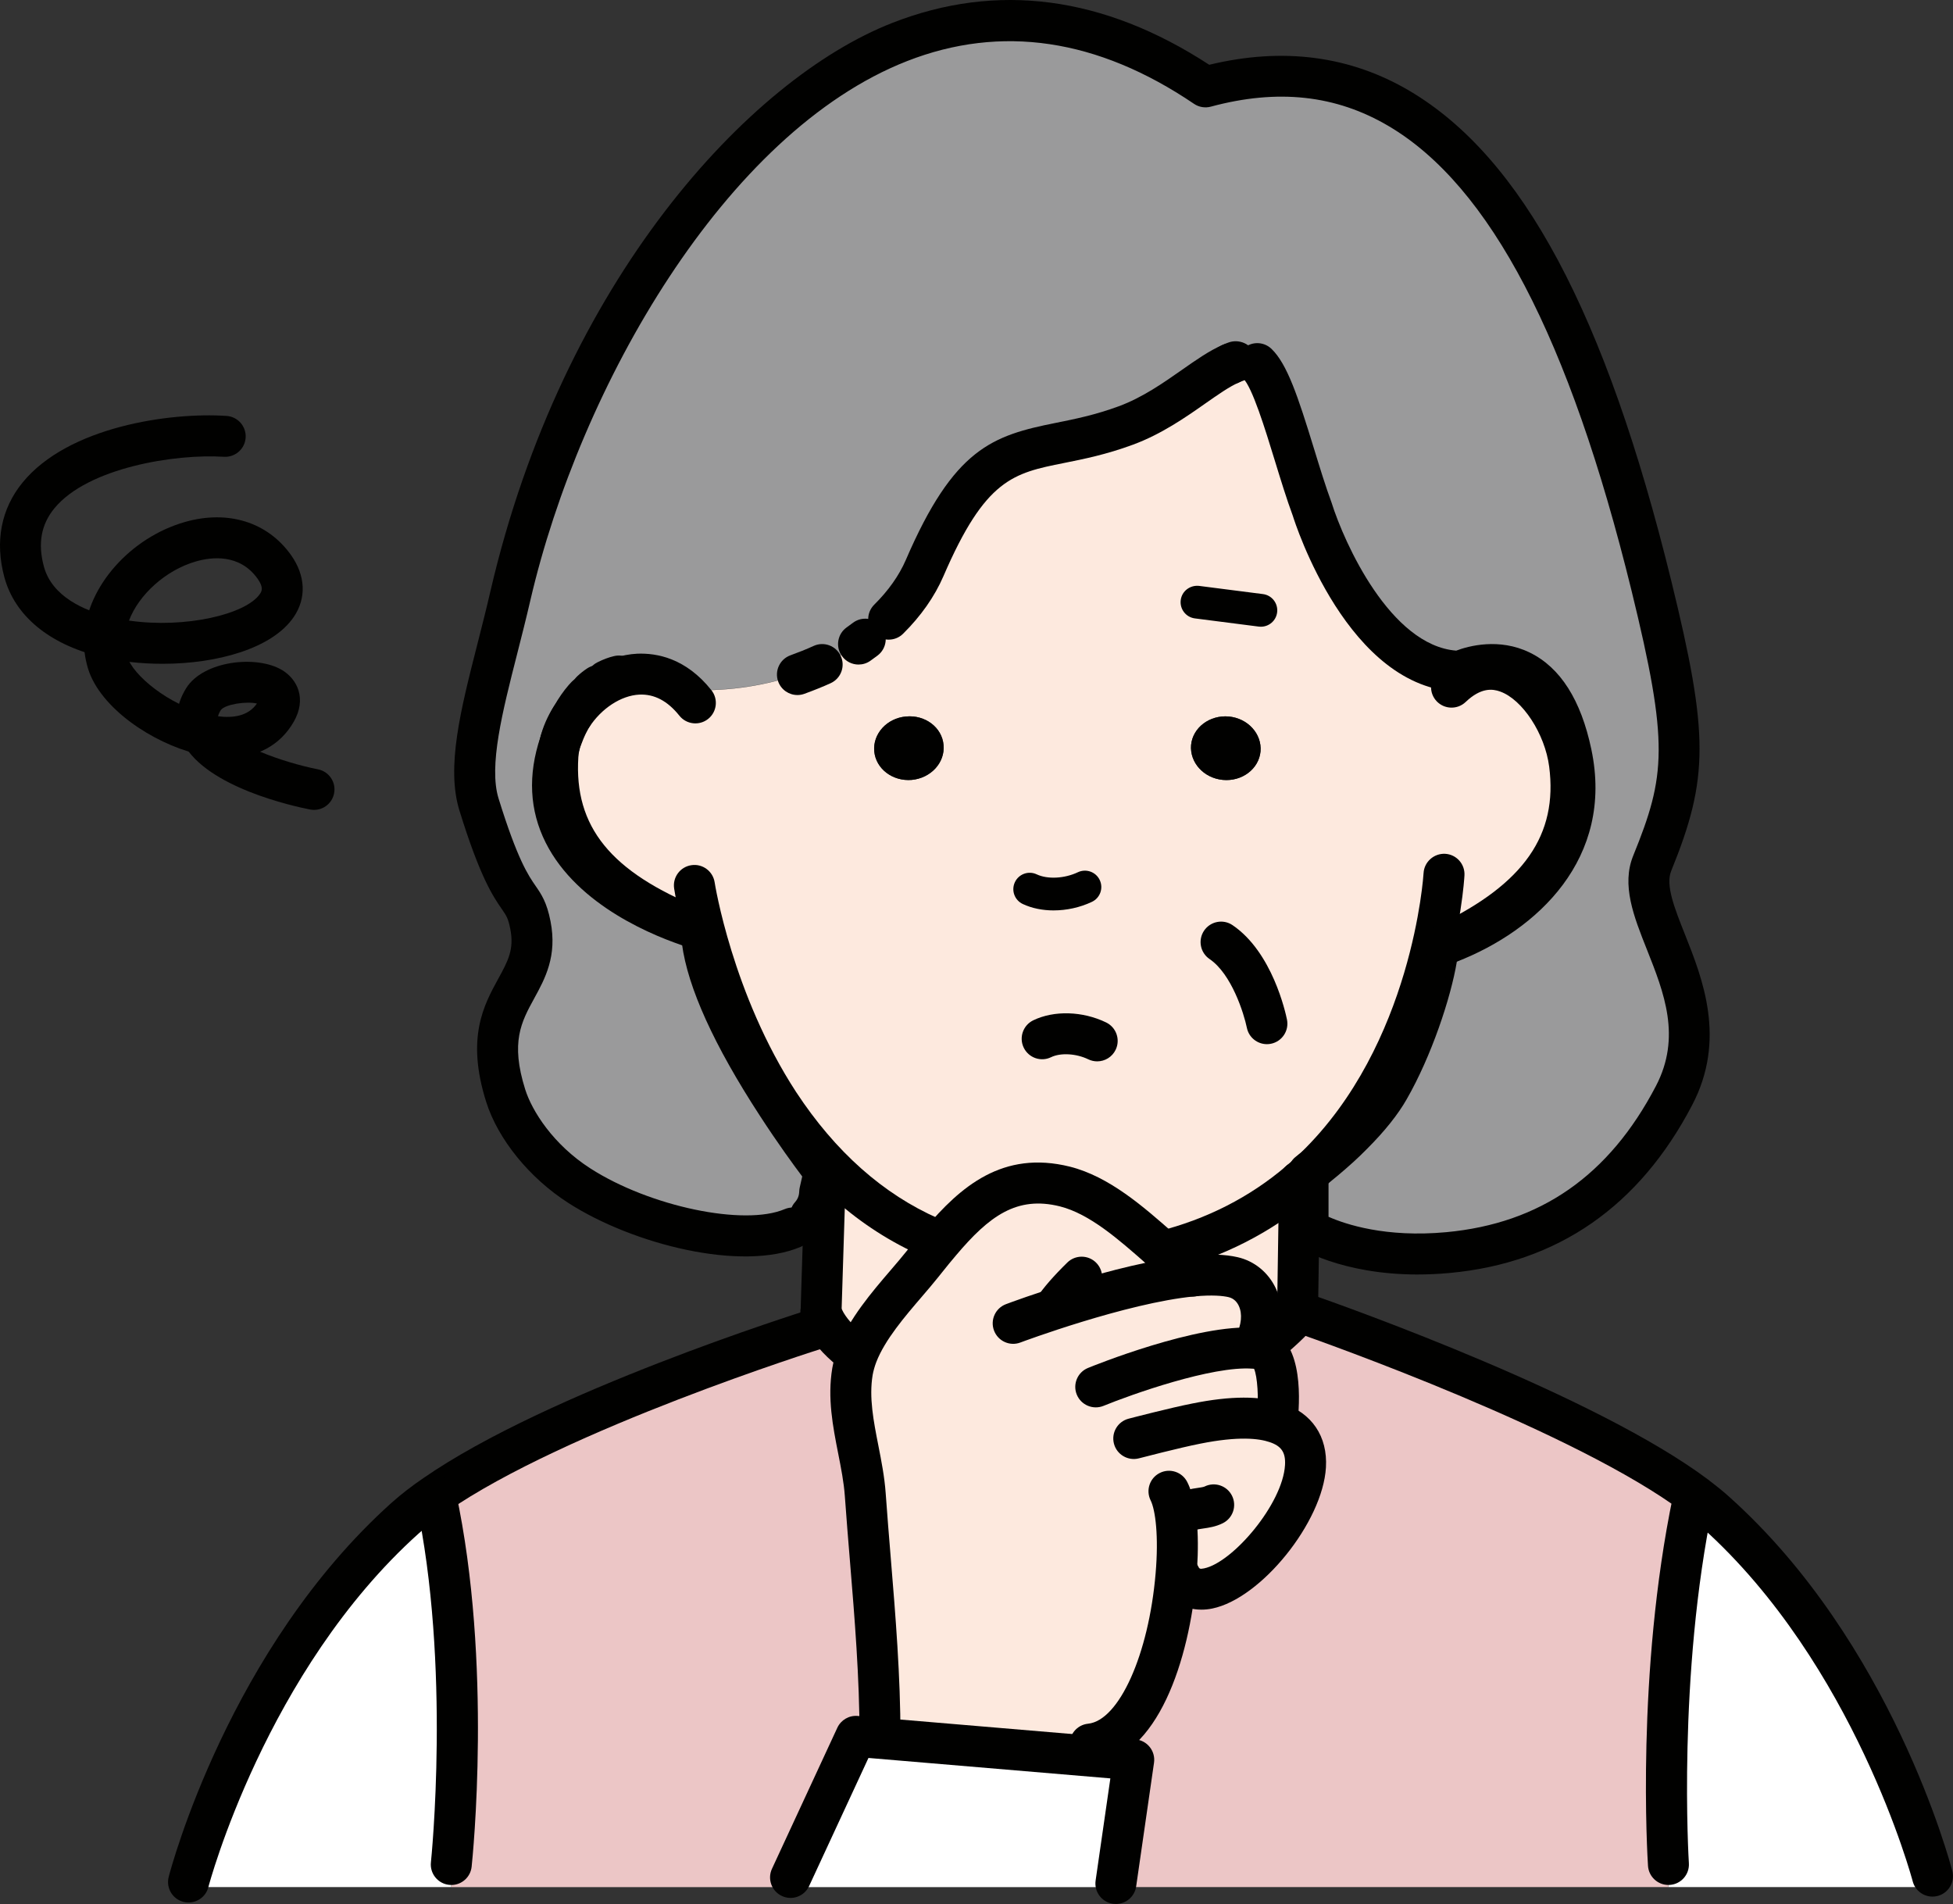 <?xml version="1.0" encoding="UTF-8"?><svg id="Layer_2" xmlns="http://www.w3.org/2000/svg" viewBox="0 0 1448.99 1412.46"><rect x="0" y="0" width="1448.99" height="1412.46" fill="#333333" stroke="none"/><defs><style>.cls-1{fill:#fff;}.cls-2{fill:#ecc6c6;}.cls-3{fill:#9a9a9b;}.cls-4{fill:#010100;}.cls-5{fill:#fde9de;}</style></defs><g id="_ƒŒƒCƒ_x201E__x5B__x5F_1"><path class="cls-1" d="M1272.99,1121.85c118.14,105.98,160.8,269.94,160.8,269.94v8.14h-195.92v-16.77s-9.12-139.16,18.35-270.67l2.07-2.67c5.35,4.13,10.33,8.02,14.71,12.03Z"/><polygon class="cls-1" points="841.16 1305.5 827.91 1397.26 827.91 1399.94 586.53 1399.94 586.53 1392.77 635.03 1288.12 652.77 1289.58 808.1 1302.7 841.16 1305.5"/><path class="cls-1" d="M323.4,1110.18c27.1,126.04,11.42,272.98,11.42,272.98v16.77h-194.95v-3.77s42.54-163.84,160.68-269.94c6.44-5.71,13.86-11.55,22.12-17.14l.73,1.09Z"/><path class="cls-2" d="M935.23,1000.68c8.02-7.05,22.24-18.6,28.81-27.35h.12c18.84,6.56,210.26,73.65,294.13,136.49l-2.07,2.67c-27.47,131.51-18.35,270.67-18.35,270.67v16.77h-409.96v-2.67l13.25-91.76-33.06-2.8.73-8.87c37.8-3.89,59.07-70.86,63.69-125.31l2.8.12c24.31,48.74,141.23-90.18,71.34-113.28l1.09-3.28s4.86-48.49-12.52-51.41Z"/><path class="cls-2" d="M652.89,1288.12l-.12,1.46-17.74-1.46-48.49,104.65v7.17h-251.71v-16.77s15.68-146.94-11.42-272.98l-.73-1.09c91.28-63.32,282.95-123.24,282.95-123.24l7.17-4.38c4.74,8.02,12.28,15.8,21.88,22.85l1.34.61c-1.58,4.13-2.8,8.39-3.52,12.52-5.1,30.87,7.29,61.01,9.48,91.16,4.25,60.04,10.94,118.87,10.94,179.52Z"/><path class="cls-5" d="M930.61,997.76c12.03-24.06,2.31-46.19-15.8-50.32-8.02-1.82-18.35-1.94-30.02-.85-7.05-5.35-14.34-11.67-21.88-18.35,41.45-10.45,74.63-28.93,101.24-51.65l-1.46,96.26s.49.12,1.34.49c-6.56,8.75-20.78,20.3-28.81,27.35-1.58-.24-3.16-.36-4.86-.49l.24-2.43Z"/><path class="cls-3" d="M917.24,268.15c-1.34.49-2.8.97-4.25,1.7,1.46-.73,2.92-1.34,4.25-1.7Z"/><path class="cls-3" d="M609.99,493c9.72-4.5,18.72-9.6,26.98-15.19-8.26,5.59-17.26,10.7-26.98,15.19Z"/><path class="cls-3" d="M611.57,869.17l-3.4,15.07c-.24,7.17-2.8,13-6.93,17.62-3.4,3.77-7.78,6.81-13.13,9.12-35.73,15.19-110.72-.85-158.25-31.36-28.08-17.99-47.77-44.85-54.69-66.85-22.85-72.44,27.71-78.76,18.35-126.4-5.35-27.59-13.49-9.84-38.16-89.58-11.06-35.85,8.87-92.25,23.34-154.96C431.57,214.19,638.8-108.74,894.4,64.45c179.88-48.49,272.74,133.45,330.83,370.09,28.08,114.61,26.5,142.2.61,205.89-16.16,39.5,53.96,100.15,16.16,172.34-37.8,72.32-94.44,109.63-167.6,116.44-67.7,6.32-103.92-17.26-103.92-17.26v-40.96c1.22-1.22,2.55-2.43,3.77-3.65.12,0,.24-.12.24-.12,4.25-3.4,11.3-9.12,19.32-16.41,3.16-2.92,6.56-6.08,9.84-9.48,10.09-10.09,20.18-21.76,26.86-33.55,19.69-34.27,34.76-82.77,36.46-105.62,0,0,2.43-.73,6.68-2.31,25.04-9.48,111.45-49.22,92.13-140.87-19.32-92.13-82.77-61.01-82.77-61.01-72.56-1.46-109.39-119.96-109.39-119.96-14.1-38.16-26.5-94.56-40.84-108.29-1.94-1.94-4.13-3.16-6.2-3.16-3.04-.12-6.08.49-9.36,1.58-1.34.36-2.8.97-4.25,1.7-20.18,8.75-44.73,33.67-77.79,45.82-71.95,26.5-102.82-1.82-149.25,105.86-5.71,13.13-14.71,26.01-26.62,37.8-5.35,5.23-11.06,10.21-17.38,14.83-1.58,1.22-3.28,2.43-4.98,3.65-8.26,5.59-17.26,10.7-26.98,15.19-5.83,2.67-12.03,5.1-18.35,7.41-22.97,7.78-48.98,12.15-77.3,11.42,0,0-27.59-18.23-55.3-10.33-3.04.73-6.08,1.94-8.99,3.4-2.07.97-4.01,2.19-6.08,3.65-1.82,1.22-3.52,2.55-5.23,4.13-1.22,1.09-2.43,2.31-3.65,3.65-.61.61-1.09,1.22-1.7,1.82-3.4,3.89-6.56,8.39-9.6,13.86-3.77,5.96-6.68,12.52-8.26,19.08-30.75,89.82,74.26,129.08,99.42,137.1h.12c3.28,1.09,5.23,1.58,5.23,1.58,1.34,37.68,30.99,90.91,56.15,129.56,18.84,29.05,35.13,49.83,35.13,49.83Z"/><path class="cls-5" d="M577.9,818.37c26.25,39.99,62.47,77.66,112.42,99.54l7.41,3.52c-4.62,5.35-8.99,10.94-13.49,16.53-14.83,18.6-38.65,42.17-48.25,66.97l-1.34-.61c-9.6-7.05-17.14-14.83-21.88-22.85-1.58-2.67-2.8-5.47-3.77-8.26l.24-3.4,3.16-100.64h-.85s-16.29-20.78-35.13-49.83l1.46-.97Z"/><path class="cls-5" d="M1083.03,497.99s63.44-31.11,82.77,61.01c19.33,91.64-67.09,131.39-92.13,140.87-4.25,1.58-6.68,2.31-6.68,2.31-1.7,22.85-16.77,71.34-36.46,105.62-6.68,11.79-16.77,23.46-26.86,33.55-3.28,3.4-6.68,6.56-9.84,9.48-8.02,7.29-15.07,13-19.32,16.41,0,0-.12.12-.24.12-2.43,1.94-3.77,2.92-3.77,2.92v.73c-2.07,1.82-4.13,3.77-6.32,5.47v.12c-26.62,22.73-59.8,41.2-101.24,51.65-22.12-19.45-46.31-41.32-72.8-48.01-42.05-10.45-68.55,13-92.37,41.2l-7.41-3.52c-49.95-21.88-86.17-59.55-112.42-99.54l-1.46.97c-25.16-38.65-54.81-91.88-56.15-129.56,0,0-1.94-.49-5.23-1.58h-.12c-59.68-23.94-105.38-59.07-101-127.74.24-3.16.73-6.2,1.58-9.36.12-.49.24-1.09.49-1.58,1.82-4.98,3.65-9.48,5.71-13.49.85-1.58,1.58-3.16,2.55-4.62,2.8-5.1,5.96-9.6,9.12-13.25.61-.61,1.09-1.22,1.7-1.82,1.09-1.34,2.31-2.43,3.65-3.65,1.7-1.58,3.4-2.92,5.23-4.13,2.07-1.34,4.01-2.55,6.08-3.65,2.92-1.46,5.96-2.67,8.99-3.4,27.71-7.78,55.3,10.45,55.3,10.45,28.32.73,54.33-3.65,77.3-11.55,6.32-2.31,12.52-4.74,18.35-7.41,9.72-4.5,18.72-9.6,26.98-15.19,1.7-1.22,3.4-2.43,4.98-3.65,6.32-4.62,12.15-9.6,17.38-14.83,11.91-11.79,20.9-24.67,26.62-37.8,46.43-107.68,77.3-79.37,149.25-105.86,33.06-12.15,57.61-37.07,77.79-45.82,1.46-.73,2.92-1.22,4.25-1.7,3.28-.97,6.32-1.58,9.36-1.46,2.07,0,4.25,1.09,6.2,3.04,14.34,13.73,26.74,70.13,40.84,108.29,0,0,36.83,118.5,109.39,119.96ZM935.23,557.42c1.09-13-9.36-24.55-23.58-25.89-14.22-1.22-26.74,8.26-27.95,21.15-1.09,13,9.36,24.55,23.58,25.89,14.22,1.34,26.74-8.14,27.95-21.15ZM676.47,578.57c14.22-1.34,24.79-12.88,23.58-25.89-1.09-13-13.61-22.48-27.83-21.15-14.22,1.22-24.79,12.88-23.58,25.89,1.22,12.88,13.61,22.36,27.83,21.15Z"/><path class="cls-3" d="M974.25,867.35c-1.22,1.22-2.55,2.43-3.77,3.65v-.73s1.34-.97,3.77-2.92Z"/><path class="cls-5" d="M872.52,1168.52c-4.62,54.45-25.89,121.42-63.69,125.31l-.73,8.87-155.33-13.13.12-1.46c0-60.65-6.68-119.47-10.94-179.52-2.19-30.14-14.58-60.28-9.48-91.16.73-4.13,1.94-8.39,3.52-12.52,9.6-24.79,33.42-48.37,48.25-66.97,4.5-5.59,8.87-11.18,13.49-16.53,23.82-28.2,50.32-51.65,92.37-41.2,26.5,6.68,50.68,28.56,72.8,48.01,7.54,6.68,14.83,13,21.88,18.35,11.67-1.09,22-.97,30.02.85,18.11,4.13,27.83,26.25,15.8,50.32l-.24,2.43c1.7.12,3.28.24,4.86.49,17.38,2.92,12.52,51.41,12.52,51.41l-1.09,3.28c69.89,23.09-47.04,162.01-71.34,113.28l-2.8-.12Z"/><path class="cls-4" d="M911.65,531.53c14.22,1.34,24.67,12.88,23.58,25.89-1.22,13-13.73,22.48-27.95,21.15-14.22-1.34-24.67-12.88-23.58-25.89,1.22-12.88,13.73-22.36,27.95-21.15Z"/><path class="cls-3" d="M926.6,266.57c2.07,0,4.25,1.22,6.2,3.16-1.94-1.94-4.13-3.04-6.2-3.04-3.04-.12-6.08.49-9.36,1.46,3.28-1.09,6.32-1.7,9.36-1.58Z"/><path class="cls-4" d="M700.05,552.68c1.22,13-9.36,24.55-23.58,25.89-14.22,1.22-26.62-8.26-27.83-21.15-1.22-13,9.36-24.67,23.58-25.89,14.22-1.34,26.74,8.14,27.83,21.15Z"/><path class="cls-3" d="M641.96,474.16c6.32-4.62,12.03-9.6,17.38-14.83-5.23,5.23-11.06,10.21-17.38,14.83Z"/><path class="cls-3" d="M601.24,901.86c-3.28,3.77-7.78,6.81-13.13,9.12,5.35-2.31,9.72-5.35,13.13-9.12Z"/><path class="cls-3" d="M514.34,511.84c28.32.73,54.33-3.65,77.3-11.42-22.97,7.9-48.98,12.28-77.3,11.55,0,0-27.59-18.23-55.3-10.45,27.71-7.9,55.3,10.33,55.3,10.33Z"/><path class="cls-3" d="M443.97,508.56c2.07-1.46,4.01-2.67,6.08-3.65-2.07,1.09-4.01,2.31-6.08,3.65Z"/><path class="cls-3" d="M438.74,512.69c-1.34,1.22-2.55,2.31-3.65,3.65,1.22-1.34,2.43-2.55,3.65-3.65Z"/><path class="cls-3" d="M423.79,532.02c-.73,1.34-1.46,2.55-2.07,4.01-2.07,4.01-3.89,8.51-5.71,13.49-.24.49-.36,1.09-.49,1.58,1.58-6.56,4.5-13.13,8.26-19.08Z"/><path class="cls-4" d="M913,285.05c-5.55,0-10.91-3.05-13.58-8.36-3.77-7.49-.77-16.63,6.73-20.4,1.84-.93,3.66-1.61,5.39-2.24,7.89-2.8,16.87,1.18,19.71,9.04,2.84,7.88-.95,16.47-8.82,19.33-1.25.45-1.93.66-2.6,1-2.19,1.1-4.53,1.63-6.82,1.63Z"/><path class="cls-4" d="M450.05,520.11c-5.57,0-10.94-3.07-13.6-8.4-3.75-7.5-.71-16.63,6.8-20.38,4.3-2.15,8.31-3.66,12.27-4.59,8.17-1.99,16.35,3.09,18.3,11.25,1.95,8.17-3.09,16.36-11.26,18.3-1.63.39-3.56,1.14-5.72,2.22-2.18,1.09-4.5,1.6-6.78,1.6Z"/><path class="cls-4" d="M438.75,527.88c-4.08,0-8.15-1.64-11.15-4.87-5.7-6.15-5.34-15.76.82-21.47,2.33-2.16,4.65-3.99,7.14-5.64,6.99-4.65,16.42-2.74,21.06,4.25,4.65,6.98,2.74,16.41-4.24,21.06-1.16.77-2.23,1.63-3.31,2.62-2.92,2.71-6.63,4.05-10.32,4.05Z"/><path class="cls-4" d="M514.95,703.39c-1.53,0-3.09-.23-4.62-.72-23.8-7.58-81.72-30.33-105.46-77.53-12.05-23.94-13.37-50.29-3.93-78.31.2-.76.49-1.8.98-2.98,2.26-6.14,4.21-10.72,6.31-14.79l.69-1.33c.73-1.41,1.47-2.79,2.31-4.12,3.12-5.61,6.81-10.93,10.69-15.41.05-.06.94-1.02.99-1.08l1.44-1.53c5.93-5.93,15.55-5.93,21.48,0,5.93,5.93,5.93,15.55,0,21.48l-1.7,1.83c-1.87,2.21-4.38,5.88-6.53,9.8-.21.38-.44.76-.68,1.13-.39.58-.68,1.21-1,1.84l-.81,1.54c-1.43,2.78-2.96,6.4-4.83,11.51-.01.05-.02.08-.04.12-.11.43-.25.91-.34,1.18-7.03,20.52-6.34,38.67,2.11,55.46,19.08,37.93,71.84,57.22,87.55,62.23,7.99,2.55,12.41,11.1,9.86,19.1-2.06,6.46-8.04,10.58-14.47,10.58Z"/><path class="cls-4" d="M601.24,917.06c-3.6,0-7.21-1.27-10.11-3.86-6.26-5.59-6.81-15.19-1.22-21.45,1.99-2.23,2.97-4.78,3.07-8.02.04-.96.15-1.9.37-2.84l1.84-8.14c-6.2-8.24-18.17-24.6-31.49-45.15-34.02-52.27-53.4-94.99-57.72-127.23-5.11-3.81-7.45-10.6-5.33-16.97,2.65-7.96,11.26-12.25,19.21-9.63,2.41.81,3.92,1.21,4.16,1.27,6.53,1.67,11.22,7.45,11.45,14.2.96,26.8,20.02,70.06,53.71,121.81,18.21,28.08,34.19,48.54,34.34,48.75,2.81,3.58,3.86,8.26,2.86,12.71l-3.12,13.82c-.66,9.69-4.34,18.53-10.69,25.65-3,3.37-7.16,5.08-11.34,5.08Z"/><path class="cls-4" d="M1051.82,945.48c-56.95,0-88.16-19.85-89.63-20.79-4.3-2.81-6.9-7.6-6.9-12.74v-40.95c0-4.84,2.32-10.14,6.23-13,.14-.11,1.28-.95,3.25-2.53,6.56-5.22,16.11-4.18,21.35,2.37,4.68,5.85,4.34,14.09-.44,19.51v25.32c12.66,5.6,42.45,15.58,87.31,11.42,69.97-6.52,120.85-41.96,155.55-108.35,19.11-36.5,6.02-69.42-6.63-101.27-9.8-24.66-19.07-47.98-10.13-69.8,24.06-59.18,26.6-82.62-1.3-196.51-46.03-187.47-104.98-300.21-180.2-344.62-39.12-23.1-82.28-27.81-131.93-14.42-4.26,1.14-8.81.4-12.47-2.09-71.43-48.4-143.09-59.06-213-31.67-134.7,52.79-242.5,241.15-279.37,399.91-3.15,13.61-6.55,26.97-9.83,39.87-10.9,42.75-21.2,83.14-13.79,107.18,14.07,45.46,22.12,57.14,27.46,64.86,4.29,6.22,8.34,12.09,11.1,26.29,5.07,25.84-4.07,42.52-12.13,57.23-9.51,17.36-17.73,32.37-6.65,67.5,5.03,15.95,20.72,40.88,48.4,58.62,44.05,28.28,114.1,42.93,144.1,30.17,7.73-3.26,16.65.32,19.93,8.04,3.28,7.73-.31,16.64-8.04,19.93-43.79,18.62-124.49-1.79-172.4-32.56-28.85-18.49-52.22-47.25-60.98-75.07-14.98-47.49-1.7-71.74,8.98-91.23,7.17-13.09,11.92-21.74,8.96-36.81-1.55-8-2.84-9.86-6.28-14.86-6.39-9.25-16.04-23.23-31.48-73.16-9.94-32.21.87-74.59,13.37-123.64,3.23-12.69,6.58-25.82,9.67-39.23C417.37,208.19,555.8,58.62,661.79,17.08c77.89-30.54,157.05-20.08,235.39,30.98,54.54-13.2,104.49-6.69,148.54,19.31,83.79,49.47,145.52,164.99,194.26,363.55,27.96,114.12,27.95,146.31-.08,215.22-4.3,10.52,2.43,27.48,10.24,47.11,13.03,32.81,30.89,77.73,5.32,126.57-39.3,75.18-99.75,117.08-179.66,124.51-8.44.8-16.44,1.14-23.98,1.14Z"/><path class="cls-4" d="M974.5,882.42c-4.46,0-8.87-1.95-11.86-5.69-5.25-6.55-4.2-16.12,2.35-21.36,4.09-3.28,10.88-8.77,18.61-15.8,2.85-2.64,6.05-5.58,9.12-8.77,11.25-11.25,19.45-21.45,24.59-30.49,18.39-32.01,32.94-77.98,34.53-99.26.47-6.29,4.77-11.63,10.82-13.44.21-.06,2.27-.7,5.72-1.98,23.52-8.91,99.27-44.25,82.56-123.5-5.57-26.58-15.69-44.12-29.25-50.74-15.33-7.47-31.8.18-31.96.24-2.17,1.07-4.43,1.41-7,1.55-82.56-1.66-121.95-125.37-123.59-130.64-4.49-12.11-9.03-26.87-13.41-41.16-7.01-22.85-16.62-54.16-23.42-60.66-6.07-5.8-6.27-15.43-.47-21.48,5.82-6.07,15.43-6.26,21.48-.47,11.67,11.18,19.67,35.31,31.46,73.71,4.26,13.89,8.67,28.24,13.12,40.3,9.46,30.2,43.68,105.97,92.5,109.9,9.03-3.41,31.79-9.71,54.62,1.44,22.62,11.04,37.98,35.19,45.65,71.78,17.06,80.91-40.02,134.24-99.79,157.5-4.49,27.01-18.98,70.31-37.17,101.99-6.44,11.35-16.31,23.73-29.29,36.71-3.29,3.42-6.91,6.79-10.27,9.9-8.42,7.64-15.73,13.57-20.14,17.1-2.8,2.24-6.16,3.34-9.49,3.34Z"/><path class="cls-4" d="M659.34,474.53c-3.91,0-7.82-1.51-10.8-4.5-5.91-5.96-5.86-15.58.1-21.48,10.49-10.39,18.35-21.52,23.38-33.07,35.77-82.98,64.24-92.37,111.49-101.81,13.54-2.72,28.88-5.78,46.46-12.25,17.6-6.47,33.15-17.38,46.88-26.99,10.49-7.36,20.39-14.29,30.11-18.5,7.68-3.36,16.64.19,19.98,7.89,3.34,7.69-.2,16.64-7.9,19.98-6.89,2.99-15.17,8.8-24.76,15.51-14.49,10.16-32.52,22.79-53.83,30.62-19.78,7.29-36.36,10.6-50.98,13.53-37.63,7.53-58.35,11.68-89.56,84.09-6.59,15.16-16.64,29.46-29.87,42.57-2.96,2.94-6.83,4.4-10.69,4.4Z"/><path class="cls-4" d="M636.99,493c-4.74,0-9.42-2.22-12.38-6.37-4.87-6.82-3.29-16.32,3.54-21.19,1.55-1.1,3.12-2.22,4.56-3.34,6.66-5.1,16.2-3.85,21.3,2.81,5.11,6.66,3.85,16.19-2.81,21.31-1.72,1.31-3.56,2.63-5.4,3.95-2.68,1.91-5.76,2.82-8.81,2.82Z"/><path class="cls-4" d="M591.64,515.61c-6.2,0-12.01-3.81-14.27-9.97-2.88-7.88,1.16-16.6,9.04-19.49,5.94-2.17,11.76-4.45,17.25-6.97,7.66-3.49,16.64-.13,20.14,7.49,3.49,7.63.14,16.65-7.49,20.14-5.58,2.55-11.76,5.04-19.45,7.87-1.72.63-3.48.93-5.22.93Z"/><path class="cls-4" d="M690.32,933.1c-2.04,0-4.11-.4-6.09-1.28-46.58-20.39-86.63-55.76-119.03-105.1-51.07-78.36-64.49-163.98-65.03-167.59-1.26-8.3,4.44-16.04,12.74-17.29,8.27-1.29,16.04,4.44,17.31,12.72.12.83,13.1,82.92,60.42,155.52,29.09,44.31,64.69,75.92,105.79,93.92,7.69,3.36,11.19,12.32,7.82,20-2.5,5.71-8.07,9.1-13.92,9.1Z"/><path class="cls-4" d="M862.88,943.42c-6.96,0-13.65-4.51-15.33-11.42-1.99-8.15,2.28-16.18,10.43-18.17l4.94,14.41-3.71-14.73c36.08-9.1,68.07-25.41,95.1-48.49,6.39-5.42,15.98-4.69,21.42,1.7,5.45,6.39,4.69,15.98-1.69,21.42-30.61,26.12-66.75,44.57-107.39,54.82-1.24.31-2.5.45-3.75.45Z"/><path class="cls-4" d="M964.17,891.65c-4.53,0-9.01-2.02-12.01-5.88-5.15-6.62-3.95-16.17,2.67-21.32,1.34-1.03,2.61-2.18,3.88-3.32l4.77-4.51c.46-.45.94-.88,1.44-1.27,83.27-80.51,91.2-206.36,91.27-207.63.47-8.39,7.73-14.73,16.01-14.33,8.38.46,14.8,7.63,14.33,16.01-.31,5.69-8.81,140.1-101.53,228.79-.36.34-.74.66-1.13.97l-4.89,4.59c-1.79,1.6-3.61,3.22-5.5,4.69-2.77,2.15-6.05,3.19-9.31,3.19Z"/><path class="cls-4" d="M1071.97,715.9c-6.07,0-11.8-3.66-14.15-9.65-3.06-7.81.78-16.63,8.59-19.69-.12-.04.75-.46,1.7-.84,62.45-30.15,87.84-66.37,81.27-116.98-3.13-24.34-19.8-49.86-36.41-55.74-5.44-1.95-14.02-3.23-25.55,7.76-6.06,5.8-15.69,5.55-21.48-.5-5.79-6.08-5.57-15.69.5-21.48,17.01-16.23,37.13-21.35,56.66-14.42,31.34,11.1,52.45,49.74,56.4,80.48,11.03,85.08-51.36,125.62-99.26,148.71-.93.5-1.8.93-2.75,1.31-1.82.71-3.7,1.04-5.54,1.04Z"/><path class="cls-4" d="M515.07,703.39c-1.94,0-3.98-.37-5.78-1.09-50.06-20.09-115.98-56.76-110.5-142.81.34-4.44,1.01-8.4,2.07-12.33,1.81-7.56,5.34-15.74,10.09-23.26h0c.3-.47.64-.95,1-1.41,14.49-22.02,37.73-36.39,60.83-37.55,14.69-.58,36.12,3.35,55.01,27.04,5.23,6.56,4.16,16.12-2.4,21.35-6.56,5.23-16.13,4.14-21.35-2.41-8.71-10.92-18.58-16.14-29.73-15.63-13.53.68-28.16,10.24-37.27,24.37-.26.4-.54.8-.84,1.18-2.78,4.55-4.82,9.31-5.91,13.83-.67,2.52-1.02,4.61-1.2,6.97-3.28,51.62,23.96,85.28,91.11,112.32,5.82,2.14,10,7.72,10,14.27,0,8.39-6.74,15.19-15.13,15.19Z"/><path class="cls-4" d="M814.04,787.37c-2.22,0-4.47-.49-6.61-1.52-8.94-4.33-20.54-5-27.59-1.58-7.54,3.68-16.63.51-20.3-7.05-3.66-7.55-.5-16.64,7.05-20.3,15.42-7.48,36.65-6.86,54.08,1.58,7.55,3.66,10.71,12.75,7.05,20.3-2.62,5.41-8.04,8.57-13.69,8.57Z"/><path class="cls-4" d="M781.74,675.39c-8.23,0-16.17-1.58-22.94-4.77-6.07-2.86-8.68-10.1-5.82-16.17,2.86-6.08,10.11-8.69,16.18-5.82,8.05,3.79,20.62,3.16,30.57-1.57,6.05-2.85,13.31-.3,16.19,5.77,2.88,6.07.3,13.32-5.77,16.19-8.9,4.23-18.85,6.36-28.41,6.36Z"/><path class="cls-4" d="M939.95,774.61c-7.08,0-13.42-4.97-14.87-12.18-2.14-10.43-11.28-39.86-27.67-50.97-6.94-4.7-8.75-14.15-4.05-21.09,4.72-6.93,14.17-8.77,21.1-4.05,29.57,20.04,39.37,65.02,40.39,70.09,1.66,8.23-3.66,16.24-11.89,17.9-1.01.2-2.02.3-3.02.3Z"/><path class="cls-4" d="M935.5,464.93c-.52,0-1.04-.04-1.56-.09l-47.41-6.08c-6.66-.85-11.36-6.94-10.51-13.6.85-6.67,6.94-11.24,13.6-10.52l47.41,6.08c6.66.85,11.36,6.94,10.51,13.6-.78,6.14-6.01,10.61-12.04,10.61Z"/><path class="cls-4" d="M962.71,988.04h-.24c-8.39-.13-15.09-7.04-14.96-15.42l1.46-96.26c.13-8.31,6.9-15.04,15.19-15.04.04,0,.08.01.11.01,8.35.06,15.08,6.78,15.08,15.12v.13l-1.46,96.48c-.13,8.32-6.91,14.97-15.19,14.97Z"/><path class="cls-4" d="M609.27,985c-.16,0-.32,0-.48-.01-8.39-.26-14.97-7.28-14.71-15.66l3.16-100.64v-1.47c0-8.39,6.8-15.19,15.19-15.19s15.19,6.8,15.19,15.19v1.95l-3.17,101.11c-.26,8.23-7.01,14.72-15.18,14.72Z"/><path class="cls-4" d="M634.65,1019.52c-3.12,0-6.27-.96-8.98-2.94-11.48-8.44-20.22-17.64-25.97-27.37-1.99-3.39-3.64-6.99-5.04-11.01-2.75-7.93,1.44-16.58,9.36-19.33,7.9-2.74,16.58,1.44,19.33,9.36.74,2.11,1.55,3.93,2.51,5.55,3.58,6.07,9.74,12.4,17.78,18.3,6.77,4.97,8.22,14.48,3.26,21.25-2.98,4.05-7.59,6.2-12.26,6.2Z"/><path class="cls-4" d="M935.24,1015.87c-4.22,0-8.41-1.74-11.41-5.16-5.54-6.3-4.93-15.89,1.37-21.44l5.01-4.34c7.29-6.28,17.29-14.87,21.67-20.71,5.03-6.72,14.57-8.08,21.27-3.04,6.71,5.03,8.07,14.56,3.04,21.27-6.37,8.49-17.34,17.93-26.16,25.52l-4.77,4.12c-2.88,2.54-6.46,3.79-10.02,3.79Z"/><path class="cls-4" d="M964.16,988.53c-8.39,0-15.19-6.8-15.19-15.19s6.8-15.25,15.19-15.25,15.19,6.73,15.19,15.12v.13c0,8.39-6.8,15.19-15.19,15.19Z"/><path class="cls-4" d="M1433.78,1406.99c-6.74,0-12.9-4.52-14.69-11.36-.42-1.6-43.05-160.92-156.25-262.46-4.2-3.85-8.85-7.47-13.85-11.32-79.48-59.55-264.23-125.21-289.03-133.87-.68-.19-1.35-.42-1.98-.7l6.04-19.89v-9.23c.72,0,1.47.05,2.21.15l.05-.21s.87.18,2.42.76c.15.05.3.09.44.14,35.33,12.31,215.72,76.84,298.24,138.68,5.7,4.39,11.06,8.58,15.86,12.98,120.04,107.69,163.45,270.44,165.24,277.32,2.11,8.12-2.76,16.4-10.87,18.52-1.29.33-2.58.5-3.85.5Z"/><path class="cls-4" d="M139.88,1411.37c-1.26,0-2.55-.15-3.83-.49-8.12-2.11-13-10.4-10.89-18.53,1.79-6.87,45.07-169.5,165.23-277.42,7.36-6.54,15.33-12.72,23.76-18.42,91.99-63.81,279.01-122.69,286.93-125.17,7.99-2.45,16.53,1.96,19.03,9.97s-1.96,16.53-9.96,19.04c-1.89.59-190.52,59.97-278.82,121.23-7.47,5.06-14.38,10.41-20.69,16.01-113.36,101.8-155.65,260.8-156.06,262.4-1.77,6.84-7.94,11.37-14.69,11.37Z"/><path class="cls-4" d="M1237.85,1398.36c-7.93,0-14.62-6.16-15.15-14.2-.37-5.77-8.93-142.76,18.64-274.78,1.72-8.2,9.83-13.4,17.98-11.76,8.21,1.72,13.48,9.77,11.77,17.98-26.7,127.84-18.15,265.2-18.06,266.58.55,8.37-5.8,15.6-14.17,16.14-.34.02-.67.04-1.01.04Z"/><path class="cls-4" d="M334.84,1398.36c-.54,0-1.08-.02-1.63-.08-8.34-.89-14.39-8.38-13.5-16.72.15-1.44,15.09-146.07-11.17-268.17-1.76-8.2,3.46-16.28,11.66-18.04,8.15-1.78,16.28,3.44,18.05,11.66,27.3,126.96,12.33,271.69,11.68,277.79-.84,7.8-7.42,13.58-15.09,13.58Z"/><path class="cls-4" d="M827.93,1412.46c-.72,0-1.45-.05-2.19-.15-8.3-1.2-14.07-8.9-12.87-17.21l10.94-75.81-179.47-15.16-44.03,95.02c-3.52,7.61-12.56,10.96-20.17,7.39-7.61-3.53-10.93-12.56-7.4-20.17l48.5-104.65c2.69-5.78,8.69-9.27,15.03-8.76l206.17,17.4c4.17.34,8.01,2.41,10.61,5.69,2.61,3.28,3.74,7.48,3.15,11.62l-13.25,91.76c-1.09,7.57-7.59,13.02-15.02,13.02Z"/><path class="cls-4" d="M808.81,1309.03c-7.69,0-14.29-5.82-15.1-13.64-.85-8.34,5.21-15.81,13.56-16.66,23-2.37,45.01-51.35,50.11-111.49,2.38-27.57-.13-47.06-3.68-54.16-3.75-7.5-.71-16.63,6.8-20.38,7.51-3.76,16.63-.71,20.39,6.8,9.53,19.06,8.34,52.25,6.78,70.32-5.17,61.03-28.52,134.1-77.27,139.12-.53.06-1.05.08-1.57.08Z"/><path class="cls-4" d="M880.43,1136.68c-5.53,0-10.87-3.03-13.55-8.3-3.81-7.48-.83-16.63,6.65-20.44,5.37-2.73,10.66-3.49,14.91-4.11,1.87-.27,4.43-.64,5.23-1.04,7.51-3.75,16.63-.71,20.39,6.8,3.75,7.5.71,16.63-6.8,20.38-5.2,2.6-10.35,3.34-14.49,3.94-2.04.28-4.57.65-5.47,1.12-2.21,1.12-4.56,1.65-6.88,1.65Z"/><path class="cls-4" d="M891.28,1194.11c-12.83,0-23.55-6.63-29.57-18.69-3.74-7.5-.69-16.63,6.82-20.37,7.5-3.76,16.63-.69,20.37,6.81.96,1.92,1.19,2.28,4.43,1.64,21.37-4.38,58.38-47.9,60.06-76.65.55-9.35-2.68-14.14-11.5-17.06-7.79-2.65-22.91-4.53-51.43,1.2-15,2.93-45.16,10.79-45.46,10.87-8.07,2.1-16.42-2.74-18.53-10.87-2.12-8.12,2.75-16.42,10.87-18.54,1.27-.33,31.39-8.18,47.23-11.26,28.54-5.76,50.49-5.8,67-.2,21.76,7.19,33.53,24.57,32.18,47.63-2.37,40.51-48.07,97.22-84.3,104.65-2.79.57-5.51.84-8.15.84Z"/><path class="cls-4" d="M947.77,1067.28c-.5,0-1.01-.04-1.52-.08-8.34-.83-14.44-8.26-13.61-16.62,1.34-13.58.26-29.53-2.21-35.16-.36-.02-.73-.05-1.11-.07-29.82-2.27-89.97,19.15-110.59,27.58-7.74,3.15-16.63-.55-19.82-8.31-3.18-7.76.53-16.64,8.3-19.81,3.29-1.35,81.4-33.1,124.31-29.77,2.07.14,4.07.31,6.08.63,28.49,4.76,27.16,49.09,25.27,67.93-.78,7.83-7.39,13.67-15.1,13.67Z"/><path class="cls-4" d="M930.6,1012.95c-2.28,0-4.6-.51-6.78-1.6-7.5-3.75-10.55-12.88-6.8-20.38,4.11-8.23,4.86-16.34,2.06-22.27-1.13-2.41-3.38-5.47-7.64-6.44-4.12-.95-11.84-1.77-25.23-.55-50.54,4.85-128.38,33.92-129.15,34.22-7.85,2.98-16.61-1.01-19.57-8.88-2.96-7.85,1.02-16.61,8.87-19.56,3.34-1.26,82.37-30.79,136.98-36.02,14.17-1.35,25.58-.95,34.85,1.16,12.43,2.84,22.77,11.25,28.36,23.09,6.81,14.42,5.96,32.21-2.35,48.83-2.66,5.33-8.03,8.4-13.6,8.4Z"/><path class="cls-4" d="M782.08,985.98c-2.86,0-5.75-.81-8.31-2.48-7.02-4.61-8.98-14.02-4.38-21.04,4.62-7.05,12.19-15.75,22.48-25.85,5.99-5.86,15.61-5.79,21.48.21,5.88,5.98,5.79,15.61-.2,21.48-10.89,10.68-15.99,17.21-18.35,20.82-2.91,4.45-7.77,6.86-12.72,6.86Z"/><path class="cls-4" d="M652.9,1303.31c-8.39,0-15.19-6.8-15.19-15.19,0-43.63-3.6-87.44-7.09-129.79-1.33-16.17-2.66-32.37-3.82-48.64-.73-10.11-2.76-20.43-4.91-31.35-3.97-20.2-8.08-41.1-4.4-63.37.91-5.19,2.36-10.33,4.33-15.47,8.29-21.41,24.7-40.56,39.17-57.44,4.08-4.77,7.98-9.31,11.38-13.58l2.99-3.73c3.6-4.49,7.17-8.95,10.9-13.27,26.32-31.16,57.67-58.4,107.53-46,29.22,7.37,54.57,29.68,76.94,49.39l2.23,1.96c6.9,6.11,14.19,12.46,21.03,17.66.45.34.88.7,1.29,1.09,6.07,5.79,6.37,15.47.58,21.54-5.58,5.86-14.66,6.31-20.75,1.19-7.49-5.73-15.12-12.37-22.27-18.71l-2.2-1.93c-20.75-18.27-42.2-37.15-64.25-42.72-32.06-7.99-52.54,7.26-77.04,36.27-3.58,4.15-6.91,8.32-10.27,12.51l-3,3.74c-3.57,4.49-7.7,9.31-12.03,14.36-12.89,15.03-27.49,32.07-33.89,48.57-1.23,3.23-2.18,6.6-2.73,9.69-2.75,16.68.66,34.02,4.27,52.38,2.23,11.34,4.53,23.05,5.4,35.04,1.15,16.19,2.47,32.26,3.79,48.32,3.54,42.97,7.19,87.39,7.19,132.28,0,8.39-6.8,15.19-15.19,15.19Z"/><path class="cls-4" d="M232.99,600.81c-.97,0-1.95-.1-2.94-.28-12.58-2.46-76.2-16.38-93.91-48.83-4.02-7.36-1.31-16.59,6.05-20.62,7.36-4.01,16.59-1.31,20.62,6.07,8.09,14.82,47.61,28.55,73.09,33.57,8.23,1.61,13.6,9.6,11.98,17.83-1.42,7.25-7.77,12.27-14.88,12.27Z"/><path class="cls-4" d="M168.72,562.21c-7.21,0-14.91-1.01-22.99-3.06-4.02-1.02-7.45-3.66-9.5-7.26-7.32-13-6.63-27.69,1.93-41.41,12.58-20.18,51.98-24.83,71.11-13.4,11.35,6.78,18.44,21.26,8.68,38.35-10.05,17.54-27.42,26.79-49.25,26.79ZM161.77,531.36c10.81,1.41,22.34.05,28.84-9.45-7.79-1.82-23.36.52-26.72,4.75-1.16,1.86-1.82,3.39-2.12,4.7Z"/><path class="cls-4" d="M149.48,559.61c-1.19,0-2.4-.14-3.61-.44-32.46-7.92-71.47-33.71-80.56-63.16-2.53-8.39-3.45-16.49-2.82-24.82.64-8.37,7.96-14.67,16.3-14.01,8.37.63,14.63,7.92,14.01,16.28-.34,4.55.17,9.02,1.58,13.67,4.33,14.04,30.94,35.73,58.7,42.52,8.15,1.98,13.15,10.21,11.16,18.36-1.7,6.93-7.9,11.58-14.75,11.58Z"/><path class="cls-4" d="M120.56,492.44c-16.17,0-32.24-1.8-46.58-5.36-7.12-1.77-11.95-8.36-11.5-15.68,2.24-36.41,34.33-72.59,74.63-84.14,31.89-9.13,61.3-.04,78.7,24.37,10.9,15.24,11.68,32.03,2.15,46.05-15.94,23.47-56.97,34.76-97.39,34.76ZM95.7,460.38c41.83,6.03,86.88-4.68,97.13-19.77,1.23-1.82,3.1-4.56-1.74-11.34-13.34-18.68-34.3-16.05-45.6-12.81-22.58,6.47-42.49,24.69-49.79,43.92Z"/><path class="cls-4" d="M77.66,487.53c-1.22,0-2.46-.14-3.7-.45-37.72-9.42-62.81-30.23-70.64-58.57-7.25-26.59-2.58-50.98,13.47-70.61,33.82-41.34,108.99-52.17,151.31-49.35,8.37.56,14.71,7.8,14.15,16.17-.56,8.37-7.82,14.67-16.17,14.15-36.14-2.33-101.08,8.11-125.78,38.28-9.84,12.02-12.36,26.21-7.69,43.32,6.12,22.16,29.86,32.44,48.71,37.14,8.14,2.04,13.09,10.28,11.06,18.42-1.73,6.91-7.92,11.51-14.73,11.51Z"/></g></svg>